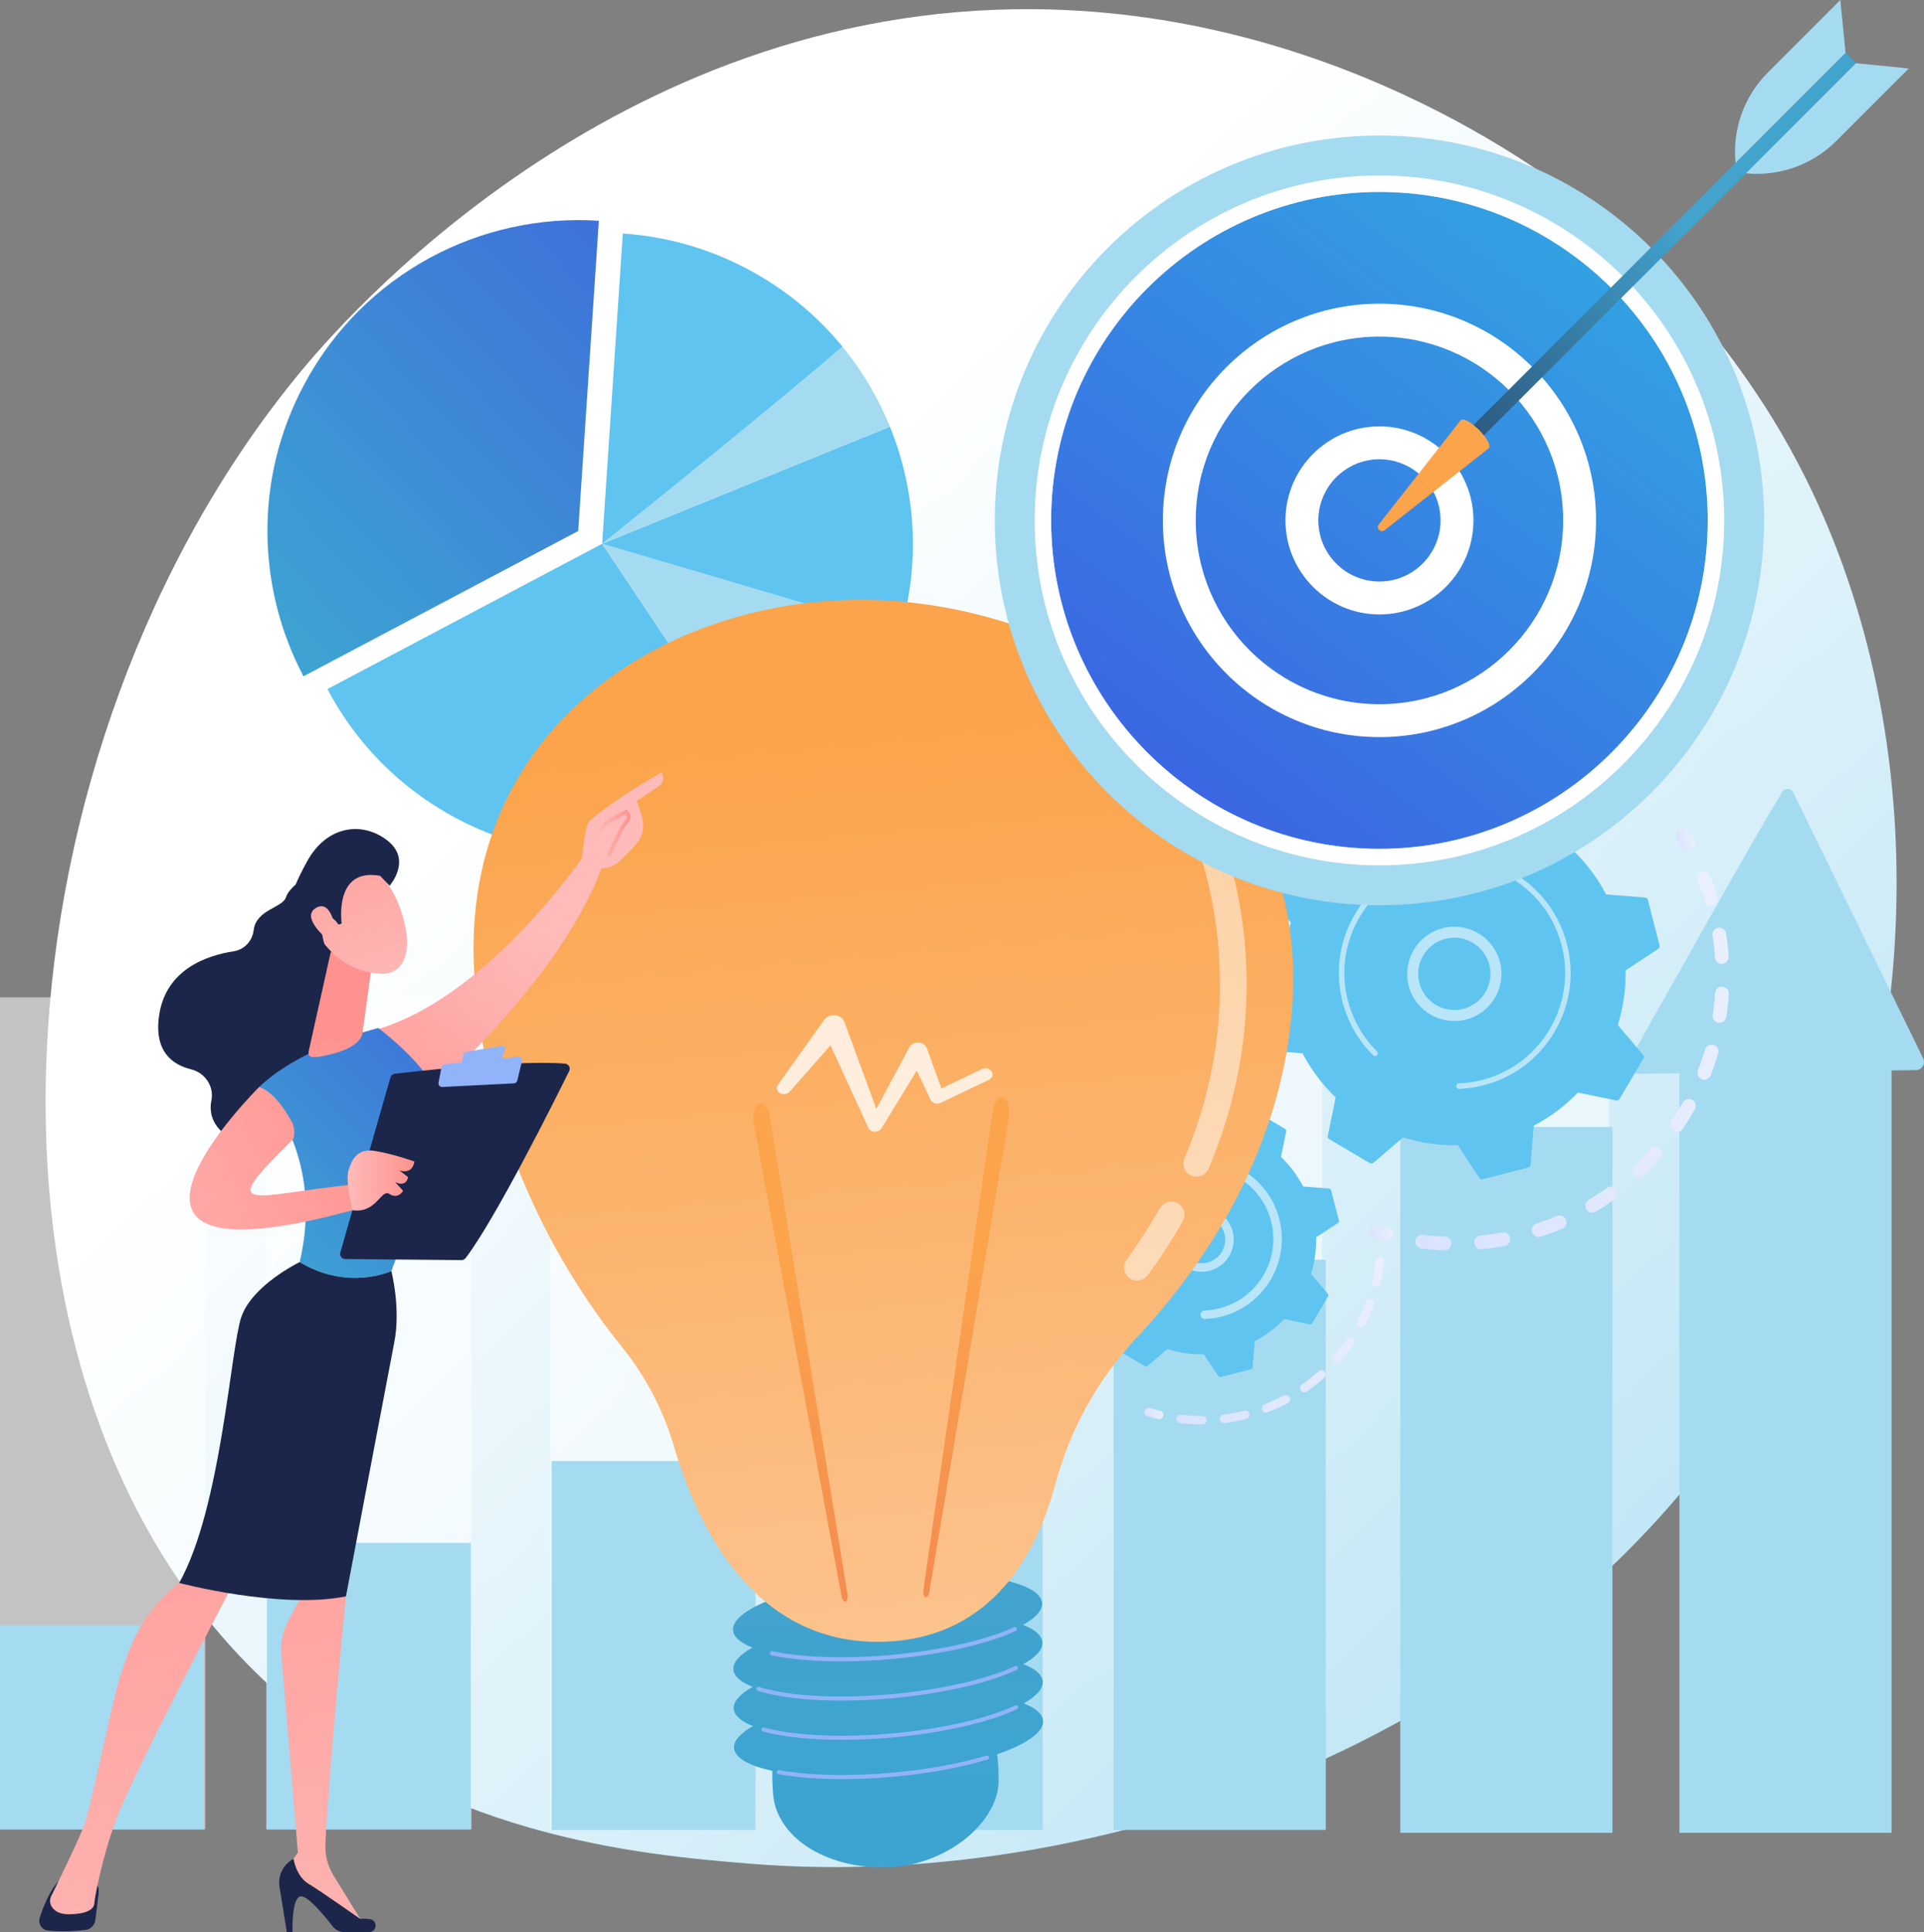 <?xml version="1.0" encoding="UTF-8"?> <svg xmlns="http://www.w3.org/2000/svg" width="493" height="495" viewBox="0 0 493 495" fill="none"><rect x="0" y="0" width="493" height="495" fill="#808080" stroke="none"/><g clip-path="url(#clip0_15_1666)"><path d="M466.095 325.081C418.046 437.424 291.216 485.678 191.842 477.45C164.709 475.204 110.116 470.685 67.489 430.36C-14.373 352.921 -1.766 191.052 76.599 95.754C86.69 83.482 156.544 1.257 265.397 2.357C345.095 3.163 401.033 48.197 407.835 53.806C416.427 60.894 435.38 77.736 452.459 104.456C492.592 167.236 496.119 254.877 466.093 325.081H466.095Z" fill="url(#paint0_linear_15_1666)"></path><g opacity="0.53"><path d="M52.589 255.505H0V468.677H52.589V255.505Z" fill="white"></path></g><g opacity="0.53"><path d="M120.816 255.505H68.228V468.677H120.816V255.505Z" fill="white"></path></g><g opacity="0.53"><path d="M193.57 255.505H140.981V468.677H193.57V255.505Z" fill="white"></path></g><g opacity="0.53"><path d="M266.154 255.505H213.565V468.677H266.154V255.505Z" fill="white"></path></g><g opacity="0.53"><path d="M338.74 255.505H286.151V468.677H338.74V255.505Z" fill="white"></path></g><g opacity="0.53"><path d="M412.274 255.505H359.685V468.677H412.274V255.505Z" fill="white"></path></g><g opacity="0.53"><path d="M484.579 255.505H431.99V468.677H484.579V255.505Z" fill="white"></path></g><path d="M52.266 416.394H0V468.677H52.266V416.394Z" fill="#A4DBF1"></path><path d="M120.656 395.279H68.39V468.677H120.656V395.279Z" fill="#A4DBF1"></path><path d="M193.593 374.303H141.328V468.827H193.593V374.303Z" fill="#A4DBF1"></path><path d="M267.181 353.642H212.821V468.827H267.181V353.642Z" fill="#A4DBF1"></path><path d="M339.71 322.751H285.35V468.827H339.71V322.751Z" fill="#A4DBF1"></path><path d="M413.16 288.732H358.8V469.561H413.16V288.732Z" fill="#A4DBF1"></path><path d="M484.69 269.015H430.331V469.561H484.69V269.015Z" fill="#A4DBF1"></path><path d="M456.705 202.847C450.17 213.439 425.455 257.511 417.827 271.143C416.823 272.938 418.14 275.144 420.197 275.116L490.943 274.159C492.472 274.138 493.459 272.533 492.788 271.159L459.48 202.989C458.932 201.866 457.363 201.785 456.707 202.847H456.705Z" fill="#A4DBF1"></path><path d="M311.879 281.991C311.043 282.299 310.094 281.931 309.693 281.114C308.816 279.329 308.003 277.478 307.278 275.614C306.925 274.707 307.374 273.687 308.281 273.334C308.291 273.33 308.302 273.327 308.312 273.321C309.21 272.991 310.21 273.44 310.56 274.336C311.25 276.107 312.02 277.865 312.854 279.562C313.284 280.435 312.923 281.491 312.05 281.92C311.994 281.948 311.937 281.971 311.879 281.993V281.991ZM306.695 267.549C306.63 267.572 306.565 267.593 306.496 267.609C305.55 267.836 304.599 267.252 304.373 266.305C303.91 264.362 303.525 262.378 303.228 260.412C303.083 259.451 303.742 258.556 304.707 258.408C305.669 258.263 306.566 258.926 306.709 259.887C306.99 261.756 307.356 263.641 307.798 265.486C308.007 266.363 307.521 267.243 306.694 267.548L306.695 267.549ZM304.82 252.324C304.636 252.392 304.438 252.431 304.23 252.432C303.258 252.441 302.461 251.662 302.452 250.687C302.433 248.693 302.498 246.674 302.65 244.684C302.724 243.713 303.571 242.988 304.539 243.061C305.509 243.135 306.236 243.982 306.162 244.951C306.018 246.841 305.955 248.757 305.972 250.65C305.98 251.416 305.499 252.072 304.82 252.321V252.324ZM306.395 237.059C306.091 237.17 305.752 237.2 305.412 237.126C304.463 236.918 303.861 235.979 304.069 235.03C304.497 233.08 305.013 231.126 305.603 229.222C305.893 228.294 306.877 227.774 307.807 228.062C308.735 228.351 309.254 229.339 308.966 230.267C308.404 232.075 307.915 233.932 307.508 235.784C307.374 236.394 306.939 236.861 306.393 237.061L306.395 237.059ZM311.333 222.529C310.907 222.686 310.419 222.678 309.977 222.469C309.097 222.055 308.719 221.005 309.132 220.127C309.979 218.325 310.914 216.534 311.914 214.805C312.4 213.962 313.476 213.674 314.319 214.16C315.161 214.646 315.449 215.725 314.963 216.566C314.014 218.21 313.123 219.911 312.319 221.624C312.114 222.061 311.751 222.373 311.333 222.527V222.529ZM319.36 209.454C318.806 209.657 318.167 209.579 317.668 209.191C316.901 208.591 316.765 207.486 317.363 206.719C318.589 205.147 319.897 203.608 321.252 202.146C321.913 201.431 323.027 201.389 323.741 202.052C324.453 202.713 324.495 203.827 323.836 204.541C322.548 205.931 321.305 207.393 320.141 208.886C319.93 209.155 319.658 209.346 319.361 209.456L319.36 209.454ZM378.477 183.258C378.247 183.343 377.998 183.38 377.74 183.36C375.854 183.219 373.935 183.159 372.039 183.182C371.067 183.192 370.27 182.415 370.257 181.442C370.245 180.47 371.024 179.671 371.996 179.66C373.993 179.637 376.013 179.699 378 179.848C378.97 179.92 379.696 180.765 379.624 181.736C379.571 182.446 379.102 183.028 378.475 183.26L378.477 183.258ZM330.078 198.491C329.392 198.744 328.594 198.548 328.106 197.951C327.491 197.196 327.604 196.087 328.357 195.472C329.901 194.211 331.52 193.004 333.166 191.88C333.971 191.335 335.065 191.538 335.613 192.343C336.161 193.147 335.953 194.242 335.15 194.791C333.586 195.857 332.05 197.005 330.584 198.202C330.428 198.329 330.257 198.424 330.078 198.491ZM363.151 183.85C363.041 183.891 362.927 183.921 362.808 183.938C360.937 184.223 359.053 184.594 357.209 185.038C356.264 185.266 355.313 184.683 355.085 183.737C354.857 182.791 355.437 181.836 356.386 181.612C358.326 181.145 360.309 180.755 362.278 180.454C363.239 180.307 364.137 180.968 364.284 181.93C364.413 182.772 363.922 183.565 363.153 183.848L363.151 183.85ZM342.976 190.198C342.142 190.504 341.193 190.138 340.791 189.323C340.36 188.45 340.719 187.395 341.59 186.963C343.375 186.081 345.224 185.266 347.081 184.54C347.092 184.534 347.104 184.531 347.116 184.525C348.013 184.197 349.013 184.642 349.363 185.537C349.718 186.444 349.271 187.465 348.364 187.819C346.599 188.51 344.844 189.286 343.147 190.122C343.091 190.151 343.032 190.175 342.974 190.197L342.976 190.198Z" fill="url(#paint1_linear_15_1666)"></path><path d="M390.673 185.289C390.348 185.409 389.984 185.434 389.623 185.34C388.745 185.111 387.847 184.897 386.955 184.7C386.005 184.494 385.403 183.555 385.61 182.604C385.816 181.653 386.755 181.05 387.706 181.258C388.644 181.463 389.588 181.69 390.512 181.93C391.452 182.176 392.016 183.139 391.77 184.08C391.618 184.66 391.196 185.096 390.673 185.289Z" fill="url(#paint2_linear_15_1666)"></path><path d="M433.19 218.074C432.393 218.367 431.478 218.046 431.048 217.282C430.605 216.49 430.136 215.694 429.657 214.917C429.147 214.087 429.405 213.004 430.233 212.493C431.064 211.98 432.146 212.24 432.656 213.069C433.16 213.888 433.653 214.726 434.121 215.56C434.597 216.409 434.295 217.482 433.446 217.957C433.363 218.003 433.277 218.042 433.19 218.074Z" fill="url(#paint3_linear_15_1666)"></path><path d="M397.115 316.035C396.355 316.314 395.586 316.581 394.81 316.837C393.886 317.141 392.891 316.639 392.587 315.716C392.283 314.792 392.788 313.791 393.707 313.492C395.498 312.902 397.26 312.241 398.963 311.518C399.859 311.139 400.891 311.557 401.271 312.451C401.651 313.347 401.232 314.382 400.338 314.762C399.283 315.209 398.2 315.639 397.115 316.036V316.035ZM385.804 319.139C385.712 319.172 385.615 319.199 385.514 319.218C383.583 319.576 381.614 319.855 379.665 320.049C378.698 320.145 377.835 319.438 377.738 318.471C377.643 317.502 378.35 316.637 379.316 316.544C381.168 316.36 383.038 316.095 384.874 315.755C385.831 315.578 386.75 316.21 386.926 317.166C387.085 318.023 386.594 318.849 385.804 319.139ZM408.598 310.558C407.819 310.844 406.923 310.545 406.481 309.806C405.983 308.97 406.255 307.89 407.091 307.391C408.689 306.439 410.267 305.403 411.781 304.314C412.571 303.748 413.672 303.926 414.238 304.717C414.805 305.507 414.625 306.608 413.835 307.176C412.239 308.323 410.576 309.412 408.895 310.418C408.8 310.475 408.699 310.522 408.598 310.559V310.558ZM370.745 320.233C370.535 320.311 370.307 320.348 370.07 320.339C368.108 320.263 366.127 320.102 364.18 319.862C363.215 319.742 362.529 318.863 362.649 317.898C362.769 316.933 363.648 316.247 364.613 316.367C366.461 316.595 368.343 316.749 370.206 316.819C371.178 316.857 371.934 317.675 371.897 318.647C371.869 319.383 371.395 319.995 370.745 320.233ZM420.616 301.436C419.976 301.671 419.23 301.52 418.732 300.995C418.062 300.29 418.09 299.174 418.796 298.504C420.144 297.223 421.455 295.867 422.694 294.47C423.341 293.744 424.453 293.676 425.181 294.323C425.907 294.971 425.973 296.082 425.327 296.809C424.023 298.278 422.641 299.707 421.222 301.057C421.042 301.229 420.837 301.354 420.618 301.434L420.616 301.436ZM430.341 289.895C429.83 290.082 429.24 290.031 428.752 289.706C427.945 289.165 427.729 288.071 428.27 287.263C429.307 285.712 430.293 284.102 431.197 282.472C431.668 281.621 432.739 281.314 433.591 281.788C434.441 282.26 434.747 283.333 434.275 284.183C433.323 285.896 432.287 287.593 431.195 289.223C430.979 289.545 430.677 289.771 430.341 289.895ZM437.32 276.509C436.931 276.652 436.491 276.659 436.076 276.496C435.169 276.145 434.721 275.123 435.074 274.216C435.751 272.476 436.362 270.689 436.889 268.902C437.165 267.97 438.144 267.436 439.077 267.712C440.01 267.988 440.542 268.967 440.266 269.901C439.711 271.78 439.068 273.661 438.356 275.492C438.165 275.982 437.78 276.339 437.322 276.507L437.32 276.509ZM441.214 261.919C440.945 262.018 440.648 262.051 440.344 262.005C439.383 261.86 438.722 260.962 438.867 260.001C439.146 258.155 439.351 256.277 439.473 254.419C439.536 253.449 440.376 252.713 441.346 252.777C442.316 252.841 443.052 253.68 442.988 254.651C442.859 256.608 442.643 258.586 442.35 260.529C442.249 261.187 441.799 261.705 441.215 261.919H441.214ZM441.811 246.825C441.659 246.879 441.498 246.915 441.328 246.927C440.358 246.998 439.515 246.266 439.446 245.297C439.312 243.441 439.098 241.565 438.808 239.721C438.656 238.76 439.317 237.858 440.273 237.708C441.235 237.556 442.136 238.213 442.286 239.173C442.592 241.113 442.818 243.087 442.958 245.043C443.016 245.844 442.528 246.56 441.809 246.823L441.811 246.825ZM439.08 231.978C439.047 231.991 439.011 232.001 438.976 232.012C438.045 232.291 437.064 231.763 436.785 230.831C436.391 229.516 435.951 228.197 435.479 226.91C435.307 226.445 435.131 225.982 434.952 225.522C434.597 224.617 435.042 223.593 435.949 223.24C436.859 222.861 437.875 223.33 438.23 224.235C438.419 224.719 438.605 225.206 438.785 225.695C439.282 227.048 439.745 228.435 440.158 229.82C440.427 230.716 439.948 231.66 439.08 231.978Z" fill="url(#paint4_linear_15_1666)"></path><path d="M355.773 317.97C355.444 318.091 355.076 318.115 354.714 318.018C353.793 317.772 352.86 317.502 351.939 317.215C351.012 316.926 350.492 315.939 350.782 315.011C351.072 314.083 352.058 313.563 352.986 313.853C353.859 314.125 354.746 314.382 355.621 314.615C356.559 314.864 357.119 315.829 356.868 316.77C356.715 317.346 356.292 317.779 355.773 317.97Z" fill="url(#paint5_linear_15_1666)"></path><path d="M350.96 297.974C351.263 298.153 351.644 298.121 351.913 297.893L359.544 291.403C364.006 292.805 368.725 293.503 373.537 293.402L379.049 301.761C379.242 302.054 379.601 302.192 379.94 302.106L391.578 299.12C391.917 299.033 392.164 298.738 392.193 298.39L393.002 288.41C397.268 286.181 401.068 283.296 404.306 279.917L414.118 281.929C414.462 282 414.812 281.844 414.991 281.542L421.109 271.198C421.287 270.896 421.256 270.514 421.028 270.245L414.54 262.612C415.941 258.148 416.639 253.428 416.539 248.614L424.894 243.1C425.188 242.907 425.326 242.548 425.239 242.209L422.252 230.567C422.166 230.228 421.872 229.981 421.522 229.952L411.546 229.143C409.318 224.875 406.433 221.074 403.056 217.835L405.067 208.02C405.138 207.677 404.983 207.325 404.68 207.147L394.34 201.028C394.038 200.85 393.656 200.882 393.387 201.11L385.756 207.599C381.294 206.198 376.575 205.499 371.763 205.6L366.251 197.242C366.058 196.948 365.699 196.81 365.36 196.897L353.723 199.885C353.383 199.971 353.136 200.265 353.108 200.615L352.298 210.594C348.032 212.823 344.232 215.709 340.995 219.087L331.183 217.075C330.838 217.004 330.488 217.16 330.31 217.462L324.193 227.806C324.015 228.108 324.046 228.49 324.274 228.759L330.762 236.393C329.361 240.856 328.663 245.577 328.763 250.39L320.408 255.904C320.114 256.097 319.976 256.456 320.065 256.795L323.051 268.437C323.138 268.776 323.431 269.024 323.781 269.052L333.758 269.862C335.986 274.129 338.87 277.93 342.248 281.169L340.236 290.984C340.166 291.329 340.321 291.679 340.624 291.857L350.964 297.978L350.96 297.974Z" fill="#60C4F0"></path><path opacity="0.56" d="M376.809 260.842C371.282 262.873 364.94 260.598 362.043 255.275C358.86 249.423 361.029 242.074 366.876 238.889C369.709 237.345 372.974 236.999 376.068 237.913C379.163 238.825 381.715 240.89 383.257 243.724C386.44 249.575 384.272 256.924 378.424 260.11C377.897 260.397 377.356 260.64 376.809 260.842ZM369.474 240.796C369.048 240.954 368.63 241.141 368.223 241.364C363.74 243.805 362.077 249.441 364.517 253.926C366.958 258.413 372.592 260.078 377.077 257.633C381.561 255.192 383.224 249.556 380.783 245.071C379.601 242.898 377.643 241.316 375.271 240.614C373.343 240.045 371.328 240.114 369.474 240.796Z" fill="white"></path><path opacity="0.56" d="M383.056 277.135C382.107 277.483 381.135 277.787 380.142 278.042C379.829 278.121 379.516 278.197 379.2 278.268C377.646 278.614 376.068 278.835 374.49 278.929C374.469 278.929 374.447 278.931 374.426 278.933C374.364 278.936 374.304 278.94 374.243 278.941C374.124 278.948 374.004 278.952 373.886 278.957C373.573 278.97 373.301 278.775 373.196 278.498C373.172 278.43 373.157 278.356 373.154 278.28C373.138 277.891 373.442 277.564 373.831 277.55C375.831 277.472 377.835 277.179 379.79 276.677C389.499 274.186 396.742 266.916 399.649 258.028C401.268 253.085 401.543 247.64 400.158 242.237C399.916 241.29 399.626 240.361 399.294 239.456C397.055 233.362 392.824 228.267 387.163 224.917C380.661 221.069 373.048 219.983 365.731 221.863C350.618 225.743 341.486 241.191 345.363 256.302C345.602 257.234 345.888 258.15 346.217 259.048C347.645 262.935 349.909 266.466 352.855 269.379C352.931 269.455 352.986 269.542 353.021 269.637C353.113 269.885 353.06 270.175 352.86 270.376C352.586 270.652 352.141 270.657 351.863 270.381C348.769 267.323 346.394 263.616 344.893 259.534C344.547 258.592 344.248 257.632 343.997 256.652C339.927 240.786 349.525 224.567 365.38 220.498C373.062 218.525 381.054 219.665 387.879 223.705C393.822 227.221 398.263 232.57 400.614 238.968C400.964 239.919 401.266 240.894 401.522 241.887C403.493 249.574 402.355 257.566 398.316 264.395C394.8 270.342 389.45 274.785 383.054 277.136L383.056 277.135Z" fill="white"></path><path d="M271.482 346.29C271.04 346.452 270.528 346.313 270.235 345.915C269.685 345.172 269.149 344.403 268.646 343.629C268.317 343.125 268.46 342.452 268.962 342.123C269.464 341.792 270.139 341.937 270.468 342.439C270.948 343.176 271.457 343.91 271.982 344.619C272.339 345.102 272.239 345.782 271.756 346.141C271.67 346.205 271.578 346.253 271.482 346.288V346.29Z" fill="url(#paint6_linear_15_1666)"></path><path d="M267.14 339.137C266.622 339.328 266.035 339.098 265.788 338.592C265.092 337.164 264.459 335.682 263.911 334.19C263.796 333.876 263.683 333.559 263.574 333.241C263.379 332.672 263.719 332.064 264.249 331.859C264.816 331.664 265.435 331.966 265.631 332.534C265.735 332.838 265.843 333.14 265.952 333.441C266.476 334.864 267.076 336.276 267.741 337.639C268.004 338.18 267.78 338.831 267.241 339.094C267.207 339.11 267.172 339.124 267.138 339.139L267.14 339.137ZM263.471 328.454C263.423 328.471 263.372 328.487 263.321 328.498C262.732 328.622 262.156 328.247 262.031 327.66C261.63 325.774 261.343 323.847 261.177 321.932C261.126 321.333 261.571 320.808 262.167 320.755C262.766 320.703 263.293 321.145 263.344 321.745C263.501 323.571 263.775 325.409 264.157 327.207C264.27 327.743 263.97 328.27 263.469 328.454H263.471ZM262.501 317.2C262.372 317.247 262.231 317.27 262.084 317.265C261.483 317.242 261.016 316.736 261.039 316.135C261.114 314.212 261.308 312.273 261.621 310.37C261.718 309.776 262.275 309.375 262.87 309.472C263.462 309.569 263.865 310.128 263.768 310.722C263.471 312.536 263.284 314.385 263.215 316.218C263.197 316.673 262.904 317.051 262.503 317.198L262.501 317.2ZM264.327 306.051C264.114 306.129 263.878 306.142 263.646 306.074C263.07 305.905 262.74 305.3 262.909 304.724C263.454 302.873 264.116 301.041 264.881 299.277C265.122 298.725 265.762 298.474 266.311 298.713C266.863 298.952 267.115 299.592 266.877 300.145C266.147 301.826 265.514 303.575 264.995 305.337C264.894 305.682 264.638 305.937 264.325 306.051H264.327ZM268.819 295.688C268.524 295.796 268.184 295.777 267.891 295.605C267.373 295.301 267.202 294.635 267.506 294.117C268.483 292.457 269.57 290.843 270.74 289.317C271.106 288.838 271.788 288.749 272.265 289.115C272.742 289.481 272.832 290.164 272.467 290.641C271.351 292.098 270.312 293.638 269.381 295.222C269.248 295.446 269.047 295.607 268.819 295.69V295.688ZM275.688 286.731C275.307 286.87 274.86 286.789 274.55 286.485C274.123 286.064 274.117 285.375 274.538 284.947C275.888 283.575 277.337 282.274 278.845 281.08C279.318 280.707 280.001 280.789 280.373 281.259C280.746 281.729 280.667 282.415 280.195 282.786C278.758 283.923 277.376 285.164 276.09 286.472C275.973 286.591 275.835 286.677 275.69 286.731H275.688ZM284.537 279.726C284.058 279.901 283.507 279.721 283.233 279.27C282.922 278.756 283.084 278.087 283.599 277.775C285.239 276.779 286.964 275.874 288.724 275.082C289.277 274.845 289.917 275.082 290.162 275.63C290.408 276.178 290.162 276.822 289.616 277.067C287.936 277.821 286.292 278.685 284.728 279.634C284.666 279.671 284.603 279.702 284.537 279.726ZM300.338 273.772C300.28 273.793 300.218 273.811 300.153 273.822C298.592 274.099 297.019 274.469 295.477 274.918C295.243 274.985 295.014 275.052 294.786 275.125C294.211 275.301 293.603 274.981 293.425 274.407C293.246 273.832 293.566 273.205 294.142 273.046C294.386 272.971 294.628 272.897 294.874 272.828C296.486 272.36 298.135 271.972 299.771 271.681C300.363 271.575 300.927 271.969 301.033 272.561C301.127 273.088 300.824 273.594 300.338 273.772Z" fill="url(#paint7_linear_15_1666)"></path><path d="M324.785 361.822C324.228 362.027 323.608 361.746 323.394 361.189C323.18 360.629 323.461 359.999 324.022 359.785C325.711 359.14 327.374 358.385 328.967 357.544C329.497 357.27 330.156 357.466 330.437 357.996C330.718 358.528 330.515 359.186 329.984 359.467C328.314 360.349 326.57 361.141 324.799 361.818C324.794 361.818 324.79 361.822 324.785 361.824V361.822ZM319.478 363.493C319.441 363.507 319.404 363.517 319.365 363.528C317.529 363.988 315.645 364.341 313.768 364.576C313.172 364.651 312.628 364.23 312.554 363.632C312.478 363.035 312.904 362.492 313.496 362.416C315.288 362.191 317.085 361.854 318.836 361.415C319.418 361.269 320.01 361.624 320.155 362.206C320.291 362.75 319.991 363.302 319.476 363.491L319.478 363.493ZM334.601 356.63C334.148 356.796 333.623 356.646 333.333 356.23C332.991 355.739 333.111 355.06 333.604 354.717C335.087 353.681 336.52 352.546 337.863 351.344C338.314 350.944 338.998 350.982 339.399 351.429C339.8 351.876 339.761 352.564 339.314 352.965C337.907 354.226 336.405 355.415 334.85 356.501C334.77 356.556 334.687 356.598 334.602 356.63H334.601ZM308.452 364.872C308.335 364.914 308.21 364.937 308.079 364.939C306.185 364.944 304.271 364.831 302.39 364.605C301.793 364.532 301.369 363.991 301.441 363.394C301.514 362.8 302.056 362.374 302.652 362.444C304.444 362.66 306.268 362.768 308.076 362.763C308.676 362.763 309.164 363.247 309.166 363.848C309.166 364.318 308.871 364.718 308.454 364.872H308.452ZM342.87 349.217C342.509 349.35 342.087 349.286 341.778 349.016C341.325 348.62 341.279 347.932 341.675 347.479C342.864 346.122 343.981 344.676 344.998 343.182C345.335 342.683 346.012 342.556 346.509 342.895C347.005 343.233 347.134 343.91 346.797 344.407C345.731 345.971 344.559 347.488 343.313 348.913C343.19 349.055 343.036 349.157 342.871 349.217H342.87ZM349.121 340.037C348.843 340.139 348.529 340.129 348.246 339.982C347.712 339.706 347.504 339.05 347.779 338.516C348.61 336.908 349.35 335.237 349.979 333.547C350.19 332.983 350.817 332.697 351.379 332.907C351.943 333.117 352.227 333.743 352.019 334.305C351.36 336.077 350.584 337.83 349.714 339.515C349.585 339.766 349.37 339.947 349.124 340.037H349.121ZM352.993 329.622C352.798 329.693 352.583 329.711 352.365 329.658C351.78 329.518 351.422 328.931 351.561 328.346C351.984 326.587 352.302 324.785 352.505 322.995C352.574 322.399 353.113 321.969 353.708 322.036C354.306 322.104 354.733 322.643 354.666 323.24C354.452 325.12 354.12 327.008 353.678 328.853C353.59 329.221 353.325 329.5 352.994 329.62L352.993 329.622Z" fill="url(#paint8_linear_15_1666)"></path><path d="M297.373 363.533C297.177 363.606 296.956 363.622 296.737 363.567C295.834 363.344 294.932 363.091 294.059 362.819C293.487 362.641 293.165 362.031 293.343 361.456C293.524 360.883 294.132 360.563 294.706 360.74C295.538 361 296.399 361.24 297.262 361.454C297.845 361.599 298.2 362.19 298.055 362.771C297.965 363.136 297.702 363.411 297.373 363.532V363.533Z" fill="url(#paint9_linear_15_1666)"></path><path d="M293.377 350.03C293.579 350.151 293.835 350.128 294.013 349.976L299.121 345.634C302.107 346.571 305.264 347.039 308.486 346.972L312.174 352.564C312.303 352.76 312.543 352.852 312.769 352.794L320.556 350.794C320.784 350.736 320.948 350.54 320.968 350.304L321.509 343.625C324.365 342.133 326.906 340.203 329.073 337.944L335.638 339.291C335.868 339.338 336.103 339.234 336.223 339.031L340.316 332.11C340.436 331.908 340.413 331.652 340.261 331.473L335.921 326.364C336.857 323.376 337.326 320.219 337.259 316.996L342.85 313.307C343.046 313.178 343.138 312.937 343.08 312.711L341.081 304.922C341.023 304.694 340.827 304.529 340.592 304.51L333.915 303.969C332.423 301.112 330.493 298.57 328.235 296.402L329.582 289.835C329.629 289.605 329.525 289.37 329.322 289.25L322.403 285.155C322.201 285.035 321.945 285.058 321.767 285.21L316.659 289.552C313.673 288.613 310.516 288.147 307.294 288.214L303.606 282.62C303.477 282.424 303.237 282.332 303.011 282.39L295.224 284.39C294.996 284.448 294.832 284.644 294.812 284.88L294.271 291.559C291.415 293.051 288.874 294.981 286.707 297.24L280.142 295.893C279.912 295.846 279.677 295.95 279.557 296.153L275.464 303.074C275.344 303.276 275.367 303.532 275.519 303.711L279.859 308.82C278.923 311.808 278.454 314.965 278.521 318.188L272.93 321.877C272.734 322.006 272.642 322.247 272.7 322.475L274.697 330.264C274.755 330.492 274.951 330.656 275.187 330.676L281.863 331.217C283.355 334.074 285.285 336.616 287.543 338.783L286.198 345.351C286.151 345.581 286.255 345.816 286.458 345.936L293.377 350.03Z" fill="#60C4F0"></path><path opacity="0.56" d="M310.712 325.323C309.065 325.927 307.275 325.989 305.562 325.484C303.456 324.861 301.717 323.456 300.665 321.525C298.497 317.541 299.974 312.534 303.958 310.365C307.952 308.199 312.948 309.674 315.116 313.659C316.168 315.589 316.403 317.813 315.781 319.92C315.159 322.029 313.754 323.769 311.822 324.819C311.462 325.015 311.091 325.183 310.712 325.323ZM305.806 311.908C305.532 312.009 305.262 312.131 304.997 312.274C302.067 313.871 300.98 317.553 302.576 320.484C303.348 321.904 304.628 322.94 306.177 323.396C307.727 323.854 309.362 323.679 310.783 322.908C312.202 322.135 313.236 320.855 313.694 319.305C314.151 317.755 313.978 316.118 313.204 314.698C311.753 312.032 308.574 310.892 305.806 311.908Z" fill="white"></path><path opacity="0.56" d="M315.046 336.669C314.399 336.906 313.736 337.113 313.056 337.288C311.706 337.634 310.318 337.845 308.929 337.912C308.867 337.914 308.804 337.917 308.742 337.919C308.259 337.938 307.837 337.639 307.678 337.208C307.639 337.104 307.616 336.991 307.613 336.874C307.59 336.273 308.058 335.771 308.657 335.746C309.954 335.697 311.253 335.506 312.515 335.18C312.584 335.163 312.655 335.143 312.722 335.126C315.701 334.33 318.372 332.822 320.553 330.752C321.737 329.629 322.776 328.339 323.64 326.907C323.647 326.894 323.654 326.884 323.661 326.871C323.682 326.836 323.704 326.801 323.725 326.764C326.215 322.553 326.918 317.624 325.702 312.884C325.545 312.271 325.358 311.67 325.144 311.085C323.695 307.14 320.956 303.842 317.29 301.672C313.081 299.182 308.153 298.48 303.415 299.696C298.681 300.912 294.697 303.902 292.205 308.111C289.715 312.322 289.012 317.251 290.228 321.99C290.382 322.593 290.567 323.187 290.781 323.767C291.705 326.285 293.17 328.569 295.079 330.455C295.196 330.572 295.282 330.708 295.335 330.853C295.477 331.236 295.394 331.684 295.088 331.993C294.664 332.419 293.978 332.424 293.549 332.002C291.414 329.891 289.775 327.333 288.74 324.518C288.501 323.868 288.294 323.205 288.121 322.531C286.76 317.228 287.547 311.714 290.334 307.003C293.121 302.291 297.569 298.945 302.875 297.587C308.175 296.226 313.687 297.012 318.397 299.8C322.497 302.226 325.561 305.917 327.183 310.331C327.424 310.987 327.634 311.659 327.809 312.345C330.442 322.611 324.783 333.091 315.046 336.671V336.669Z" fill="white"></path><path d="M83.894 176.538C91.07 190.145 102.251 201.822 116.845 209.602C143.644 223.889 174.931 221.295 198.538 205.54L154.289 139.314L83.894 176.538Z" fill="#60C4F0"></path><path d="M198.538 205.54C209.117 198.481 218.153 188.782 224.552 176.77C227.139 171.913 229.172 166.91 230.674 161.831L154.287 139.314L198.536 205.54H198.538Z" fill="#A4DBF1"></path><path d="M230.676 161.831C235.886 144.215 234.696 125.698 228.034 109.298L154.289 139.314L230.676 161.831Z" fill="#60C4F0"></path><path d="M148.156 136.045L153.448 56.559C123.167 54.56 93.091 70.06 77.893 98.59C64.99 122.809 65.859 150.696 77.762 173.269L148.156 136.045Z" fill="url(#paint10_linear_15_1666)"></path><path d="M228.034 109.298C225.051 101.954 220.972 95.037 215.877 88.814C192.881 108.506 154.289 139.314 154.289 139.314L228.034 109.298Z" fill="#A4DBF1"></path><path d="M215.877 88.814C209.407 80.913 201.305 74.13 191.732 69.028C181.446 63.546 170.5 60.549 159.58 59.828L154.289 139.314C154.289 139.314 192.881 108.506 215.877 88.814Z" fill="#60C4F0"></path><path d="M267.094 420.686C266.939 418.952 265.155 417.465 262.144 416.288C265.389 414.462 267.175 412.519 267.007 410.629C266.497 404.914 248.361 401.862 226.498 403.816C204.637 405.769 187.326 411.987 187.837 417.702C187.991 419.436 189.776 420.923 192.787 422.101C189.542 423.927 187.756 425.87 187.924 427.76C188.077 429.494 189.862 430.979 192.874 432.158C189.629 433.984 187.842 435.927 188.01 437.817C188.164 439.551 189.949 441.038 192.96 442.215C189.716 444.042 187.929 445.984 188.097 447.874C188.323 450.402 192.001 452.407 197.919 453.691C197.859 455.561 197.919 457.61 198.123 459.869C199.07 470.402 210.994 478.564 226.669 478.428C242.345 478.292 255.815 466.907 255.879 456.332C255.895 453.74 255.764 451.459 255.513 449.435C262.992 446.865 267.534 443.766 267.269 440.799C267.114 439.065 265.33 437.578 262.319 436.401C265.564 434.575 267.35 432.632 267.182 430.742C267.027 429.008 265.244 427.521 262.232 426.343C265.477 424.517 267.264 422.574 267.096 420.685L267.094 420.686Z" fill="url(#paint11_linear_15_1666)"></path><path d="M216.822 455.805C210.326 455.861 204.375 455.434 199.455 454.536C199.169 454.484 198.98 454.21 199.033 453.924C199.084 453.639 199.358 453.448 199.644 453.501C207.342 454.907 217.612 455.142 228.559 454.164C237.517 453.363 245.887 451.845 252.765 449.773C253.044 449.69 253.336 449.847 253.419 450.125C253.502 450.402 253.345 450.696 253.067 450.779C246.122 452.872 237.678 454.405 228.651 455.211C224.584 455.575 220.609 455.771 216.82 455.803L216.822 455.805Z" fill="#91B3FA"></path><path d="M216.845 445.737C208.403 445.809 200.853 445.081 195.518 443.61C195.238 443.532 195.074 443.244 195.15 442.963C195.228 442.684 195.516 442.519 195.797 442.595C203.398 444.69 215.613 445.254 228.474 444.105C241.195 442.968 253.044 440.281 260.17 436.919C260.433 436.795 260.746 436.908 260.87 437.17C260.994 437.433 260.88 437.746 260.619 437.87C253.385 441.284 241.403 444.006 228.567 445.154C224.561 445.511 220.615 445.703 216.845 445.737Z" fill="#91B3FA"></path><path d="M216.651 435.688C207.535 435.768 199.552 434.903 194.167 433.18C193.89 433.091 193.738 432.796 193.826 432.519C193.915 432.243 194.21 432.089 194.487 432.177C201.979 434.576 214.652 435.276 228.385 434.05C241.105 432.913 252.954 430.226 260.082 426.863C260.345 426.74 260.658 426.853 260.781 427.114C260.905 427.378 260.792 427.691 260.53 427.814C253.297 431.228 241.315 433.951 228.479 435.098C224.411 435.462 220.433 435.657 216.649 435.688H216.651Z" fill="#91B3FA"></path><path d="M216.633 425.628C209.403 425.689 202.822 425.163 197.7 424.07C197.416 424.01 197.235 423.731 197.295 423.446C197.356 423.161 197.637 422.981 197.919 423.041C205.621 424.683 216.695 425.03 228.301 423.994C240.907 422.868 252.696 420.209 259.836 416.884C260.099 416.76 260.412 416.875 260.534 417.138C260.656 417.402 260.543 417.715 260.28 417.837C253.035 421.211 241.115 423.904 228.394 425.041C224.375 425.399 220.415 425.594 216.635 425.628H216.633Z" fill="#91B3FA"></path><path d="M172.746 370.734C170.007 361.343 165.419 352.583 159.274 344.973C146.108 328.666 124.574 295.457 121.564 249.904C117.188 183.647 175.675 149.95 229.343 153.991C283.014 158.032 336.28 197.521 331.018 259.242C327.781 297.219 306.798 326.186 291.133 342.851C281.185 353.434 274.135 366.353 270.381 380.385C265.785 397.559 254.679 419.01 227.855 420.543C193.146 422.528 178.444 390.276 172.746 370.732V370.734Z" fill="url(#paint12_linear_15_1666)"></path><path d="M236.612 407.249L254.324 284.994C254.69 282.468 255.916 280.764 257.063 281.187C258.21 281.609 258.843 283.999 258.477 286.525C258.466 286.593 258.454 286.676 258.443 286.741L238.113 407.884C237.961 408.794 237.503 409.374 237.093 409.176C236.695 408.985 236.487 408.129 236.614 407.247L236.612 407.249Z" fill="url(#paint13_linear_15_1666)"></path><path d="M217.14 408.386L197.32 286.455C196.91 283.936 195.655 282.253 194.516 282.694C193.376 283.136 192.784 285.539 193.194 288.056C193.204 288.124 193.218 288.207 193.231 288.272L215.65 409.045C215.818 409.954 216.287 410.523 216.693 410.32C217.087 410.122 217.282 409.262 217.138 408.384L217.14 408.386Z" fill="url(#paint14_linear_15_1666)"></path><path opacity="0.78" d="M254.098 274.511C253.615 273.749 252.509 273.472 251.629 273.892L241.221 278.867L237.505 268.56C237.308 268.023 236.859 267.549 236.223 267.293C235.018 266.809 233.583 267.263 233.021 268.311L233.003 268.345L224.545 284.093L216.378 261.85L216.364 261.813C216.165 261.27 215.749 260.784 215.145 260.462C213.802 259.742 212.038 260.107 211.206 261.273L199.335 277.921C198.852 278.604 199.027 279.511 199.777 280.006C200.575 280.534 201.719 280.4 202.329 279.705L212.805 267.811L222.511 288.953L222.518 288.969C222.674 289.306 222.963 289.602 223.365 289.784C224.262 290.194 225.376 289.897 225.851 289.117L234.914 274.285L238.438 281.717L238.469 281.782C238.494 281.835 238.524 281.888 238.556 281.94C239.039 282.702 240.143 282.977 241.023 282.558L253.376 276.654C254.257 276.233 254.578 275.273 254.096 274.511H254.098Z" fill="white"></path><path opacity="0.49" d="M291.414 328.09C290.717 328.095 290.012 327.886 289.406 327.444C287.906 326.35 287.575 324.246 288.669 322.745C291.806 318.441 294.676 313.996 297.2 309.538C298.113 307.922 300.165 307.353 301.782 308.267C303.399 309.181 303.967 311.233 303.053 312.849C300.404 317.532 297.392 322.194 294.105 326.707C293.453 327.602 292.442 328.081 291.415 328.09H291.414Z" fill="white"></path><path opacity="0.49" d="M306.623 301.455C306.176 301.459 305.722 301.374 305.283 301.188C303.574 300.463 302.775 298.489 303.5 296.777C322.765 251.322 305.515 213.525 305.338 213.147C304.55 211.466 305.273 209.463 306.955 208.674C308.641 207.888 310.64 208.611 311.426 210.292C312.199 211.94 330.115 251.213 309.691 299.403C309.152 300.675 307.922 301.443 306.623 301.455Z" fill="white"></path><path d="M80.446 223.56C80.446 223.56 74.379 226.512 73.262 229.903C72.366 232.623 65.658 232.975 64.995 238.327C64.652 241.09 62.609 243.303 59.858 243.724C53.006 244.774 42.445 248.334 40.755 260.236C39.465 269.319 44.095 272.764 48.953 273.956C52.522 274.831 54.893 278.303 54.172 281.908C53.48 285.364 54.512 289.361 60.499 292.52C73.915 299.601 87.311 275.745 87.311 275.745L90.057 234.091L80.448 223.558L80.446 223.56Z" fill="#1C264A"></path><path d="M153.44 213.684C153.44 213.684 126.656 256.063 94.806 264.249C94.806 264.249 101.012 281.931 105.802 283.955C105.802 283.955 144.986 251.25 155.056 219.706L153.44 213.684Z" fill="url(#paint15_linear_15_1666)"></path><path d="M25.307 484.743L24.44 491.882C24.275 493.236 23.21 494.307 21.854 494.461C19.567 494.722 15.895 494.989 12.304 494.611C10.727 494.445 9.704 492.847 10.183 491.335C11.058 488.579 12.661 484.442 14.971 482.008H22.886C24.349 482.008 25.484 483.288 25.307 484.743Z" fill="#1C264A"></path><path d="M87.311 401.118L88.647 408.981C88.647 408.981 84.172 454.32 83.377 472.455C83.251 475.297 83.986 478.108 85.48 480.53L93.261 493.169L73.487 481.497L73.093 479.084L76.33 474.633L72.091 423.842C71.841 420.858 72.457 417.867 73.863 415.224L77.953 407.537L87.312 401.12L87.311 401.118Z" fill="url(#paint16_linear_15_1666)"></path><path d="M94.562 495H88.251C87.07 495 85.955 494.457 85.236 493.522C83.269 490.966 79.194 485.977 77.244 485.846C74.62 485.671 74.956 495 74.956 495H73.485L71.623 483.406C71.154 480.489 72.603 477.599 75.222 476.232C75.222 476.232 75.822 480.67 79.073 482.632C82.325 484.594 92.307 491.622 92.307 491.622C92.307 491.622 93.53 491.447 94.871 491.691C96.863 492.051 96.584 495 94.56 495H94.562Z" fill="#1C264A"></path><path d="M60.227 404.852C60.227 404.852 34.013 454.592 29.848 465.949C25.68 477.306 24.221 486.779 24.166 487.676C24.079 489.078 22.335 490.423 17.531 490.423C15.052 490.423 13.838 489.429 13.242 488.466C12.735 487.646 12.708 486.617 13.136 485.752C14.652 482.683 19.465 472.873 21.246 468.424C23.374 463.111 27.951 439.037 30.461 430.666C32.97 422.295 35.809 413.215 46.739 404.852C46.739 404.852 54.243 397.499 60.227 404.852Z" fill="url(#paint17_linear_15_1666)"></path><path d="M76.787 323.35C83.548 294.688 66.418 278.476 66.418 278.476C77.227 268.097 96.919 263.375 96.919 263.375C96.919 263.375 115.711 277.119 113.482 287.874C112.176 294.179 100.274 325.638 100.274 325.638C100.274 325.638 89.269 330.847 76.787 323.348V323.35Z" fill="url(#paint18_linear_15_1666)"></path><path d="M61.795 337.539C64.546 329.246 76.786 323.348 76.786 323.348C89.269 330.847 100.274 325.638 100.274 325.638C100.274 325.638 102.742 335.074 101.039 343.845C99.335 352.615 88.647 408.98 88.647 408.98C71.806 412.393 45.907 405.545 45.907 405.545C56.634 386.494 59.043 345.832 61.795 337.539Z" fill="#1C264A"></path><path d="M84.635 244.435L79.137 269.137C78.61 271.313 80.593 270.956 82.792 270.542C86.393 269.863 91.034 268.465 92.586 265.661C92.743 265.377 92.823 265.053 92.867 264.73L95.228 247.601C95.415 246.241 94.68 244.922 93.427 244.367L88.869 242.345C87.114 241.567 85.084 242.568 84.631 244.435H84.635Z" fill="url(#paint19_linear_15_1666)"></path><path d="M66.418 278.476C66.418 278.476 13.355 331.022 90.31 310.047C90.31 310.047 91.188 303.405 90.041 303.52C65.087 306.011 54.648 311.726 74.934 292.048C75.652 291.352 75.429 288.726 74.968 287.841C73.563 285.141 70.352 279.781 66.416 278.476H66.418Z" fill="url(#paint20_linear_15_1666)"></path><path d="M95.164 221.916C95.164 221.916 101.018 225.879 103.532 235.972C106.047 246.065 101.96 249.685 97.771 249.462C93.581 249.241 87.507 247.944 82.244 240.704C76.981 233.463 87.494 217.073 95.164 221.916Z" fill="url(#paint21_linear_15_1666)"></path><path d="M87.551 236.635C87.551 236.635 85.407 222.174 97.409 224.385L99.835 226.913C99.835 226.913 105.71 220.294 99.208 215.291C92.706 210.288 83.684 211.57 78.692 220.678C73.699 229.786 71.888 236.186 76.073 241.846C80.256 247.505 83.403 242.653 83.403 242.653C83.403 242.653 81.484 237.754 83.076 235.652C84.668 233.55 86.722 236.873 86.722 236.873L87.547 236.635H87.551Z" fill="#1C264A"></path><path d="M85.911 237.872C85.911 237.872 84.852 230.431 81.053 232.558C77.255 234.685 82.422 239.509 84.493 241.15L85.909 237.872H85.911Z" fill="url(#paint22_linear_15_1666)"></path><path d="M153.257 222.409C153.338 223.282 150.088 223.887 149.054 220.16C149.338 218.542 149.844 211.457 151.083 210.356C157.689 204.493 169.466 197.897 169.466 197.897C170.783 199.909 169.056 201.235 169.056 201.235L163.176 205.204C163.79 207.235 164.684 209.033 164.786 211.353C164.862 213.11 164.214 214.83 163.049 216.163C161.879 217.501 160.304 219.227 158.884 220.538C156.196 223.02 153.257 222.409 153.257 222.409Z" fill="url(#paint23_linear_15_1666)"></path><path d="M156.45 219.52L155.552 219.151C155.672 218.859 158.493 212.001 159.857 210.575C160.375 210.034 160.626 209.571 160.603 209.196C160.591 208.994 160.492 208.795 160.301 208.591L155.543 211.137L153.442 214.429L152.624 213.905L154.861 210.4L160.434 207.419L160.684 207.624C161.248 208.086 161.54 208.581 161.573 209.139C161.614 209.804 161.284 210.495 160.561 211.25C159.532 212.325 157.245 217.586 156.45 219.524V219.52Z" fill="url(#paint24_linear_15_1666)"></path><path d="M87.208 320.886L100.049 276.024C100.194 275.515 100.629 275.144 101.155 275.082C103.483 274.81 110.223 274.048 118.008 273.39C127.385 272.596 138.274 271.955 144.781 272.501C145.705 272.579 146.265 273.558 145.853 274.389C142.153 281.878 126.933 312.338 119.311 322.317C119.058 322.648 118.667 322.841 118.252 322.837L88.458 322.56C87.59 322.551 86.969 321.72 87.208 320.886Z" fill="#1C264A"></path><path d="M119.341 269.501L128.651 267.949C129.147 267.866 129.552 268.339 129.395 268.817L128.472 271.61C128.393 271.854 128.181 272.029 127.926 272.063L118.966 273.259C118.503 273.321 118.12 272.901 118.227 272.444L118.798 270.005C118.86 269.741 119.072 269.542 119.339 269.497L119.341 269.501Z" fill="#91B3FA"></path><path d="M112.369 277.386L113.136 273.388C113.214 272.987 113.544 272.685 113.949 272.644L132.754 270.735C133.387 270.671 133.894 271.251 133.746 271.87L132.549 276.85C132.454 277.248 132.108 277.536 131.698 277.557L113.321 278.482C112.724 278.512 112.256 277.973 112.369 277.386Z" fill="#91B3FA"></path><path d="M90.31 310.047C90.31 310.047 88.521 302.689 89.242 300.078C89.963 297.467 91.361 294.111 96.022 294.857C100.682 295.603 106.178 297.567 106.178 297.567C106.178 297.567 105.901 300.967 102.359 299.871L104.556 301.572C104.556 301.572 104.241 304.294 101.251 302.839L103.294 305.093C103.294 305.093 102.009 307.33 99.809 305.896C97.609 304.462 96.553 310.934 90.311 310.049L90.31 310.047Z" fill="url(#paint25_linear_15_1666)"></path><path d="M423.165 203.048C461.659 164.541 461.659 102.11 423.165 63.603C384.671 25.097 322.26 25.097 283.766 63.603C245.272 102.11 245.272 164.541 283.766 203.048C322.26 241.555 384.671 241.555 423.165 203.048Z" fill="#A4DBF1"></path><path d="M353.466 217.478C399.928 217.478 437.592 179.801 437.592 133.325C437.592 86.848 399.928 49.171 353.466 49.171C307.005 49.171 269.34 86.848 269.34 133.325C269.34 179.801 307.005 217.478 353.466 217.478Z" fill="url(#paint26_linear_15_1666)"></path><path d="M353.466 221.693C304.757 221.693 265.127 182.052 265.127 133.325C265.127 84.597 304.757 44.957 353.466 44.957C402.176 44.957 441.805 84.597 441.805 133.325C441.805 182.052 402.176 221.693 353.466 221.693ZM353.466 49.171C307.079 49.171 269.342 86.922 269.342 133.325C269.342 179.727 307.081 217.478 353.466 217.478C399.852 217.478 437.59 179.727 437.59 133.325C437.59 86.922 399.852 49.171 353.466 49.171Z" fill="white"></path><path d="M389.731 169.603C409.759 149.567 409.759 117.084 389.731 97.049C369.702 77.014 337.229 77.014 317.201 97.049C297.172 117.084 297.172 149.567 317.201 169.603C337.229 189.638 369.702 189.638 389.731 169.603Z" fill="url(#paint27_linear_15_1666)"></path><path d="M353.466 188.844C322.864 188.844 297.967 163.939 297.967 133.325C297.967 102.711 322.864 77.807 353.466 77.807C384.068 77.807 408.966 102.712 408.966 133.325C408.966 163.937 384.068 188.844 353.466 188.844ZM353.466 86.236C327.51 86.236 306.393 107.36 306.393 133.325C306.393 159.289 327.51 180.413 353.466 180.413C379.422 180.413 400.539 159.289 400.539 133.325C400.539 107.36 379.422 86.236 353.466 86.236Z" fill="white"></path><path d="M367.516 147.38C375.275 139.618 375.275 127.033 367.516 119.271C359.756 111.509 347.175 111.509 339.416 119.271C331.656 127.033 331.656 139.618 339.416 147.38C347.175 155.142 359.756 155.142 367.516 147.38Z" fill="url(#paint28_linear_15_1666)"></path><path d="M353.466 157.417C340.187 157.417 329.384 146.61 329.384 133.325C329.384 120.039 340.187 109.232 353.466 109.232C366.746 109.232 377.551 120.039 377.551 133.325C377.551 146.61 366.747 157.417 353.466 157.417ZM353.466 117.663C344.833 117.663 337.81 124.689 337.81 133.325C337.81 141.961 344.833 148.986 353.466 148.986C362.099 148.986 369.123 141.961 369.123 133.325C369.123 124.689 362.099 117.663 353.466 117.663Z" fill="white"></path><path d="M372.37 114.107L375.026 116.765L475.624 16.135L472.967 13.477L372.37 114.107Z" fill="url(#paint29_linear_15_1666)"></path><path d="M374.246 107.7C375.769 106.176 382.955 113.362 381.432 114.888L354.783 135.844C353.799 136.618 352.523 135.342 353.297 134.357L374.246 107.7Z" fill="#FBA44B"></path><path d="M475.56 16.195L489.094 17.541L470.515 36.126C464.428 42.215 455.931 45.252 447.365 44.4L475.56 16.195Z" fill="#A4DBF1"></path><path d="M472.904 13.538L471.559 0L452.98 18.585C446.894 24.674 443.857 33.174 444.709 41.743L472.904 13.538Z" fill="#A4DBF1"></path></g><defs><linearGradient id="paint0_linear_15_1666" x1="514.824" y1="540.232" x2="165.025" y2="162.796" gradientUnits="userSpaceOnUse"><stop stop-color="#A4DBF1"></stop><stop offset="1" stop-color="white"></stop></linearGradient><linearGradient id="paint1_linear_15_1666" x1="296.239" y1="245.473" x2="390.521" y2="210.833" gradientUnits="userSpaceOnUse"><stop stop-color="#DAE3FE"></stop><stop offset="1" stop-color="#E9EFFD"></stop></linearGradient><linearGradient id="paint2_linear_15_1666" x1="385.971" y1="184.291" x2="391.477" y2="182.268" gradientUnits="userSpaceOnUse"><stop stop-color="#DAE3FE"></stop><stop offset="1" stop-color="#E9EFFD"></stop></linearGradient><linearGradient id="paint3_linear_15_1666" x1="430.011" y1="215.873" x2="433.79" y2="214.484" gradientUnits="userSpaceOnUse"><stop stop-color="#DAE3FE"></stop><stop offset="1" stop-color="#E9EFFD"></stop></linearGradient><linearGradient id="paint4_linear_15_1666" x1="353.286" y1="292.876" x2="450.399" y2="257.195" gradientUnits="userSpaceOnUse"><stop stop-color="#DAE3FE"></stop><stop offset="1" stop-color="#E9EFFD"></stop></linearGradient><linearGradient id="paint5_linear_15_1666" x1="351.13" y1="316.905" x2="356.564" y2="314.908" gradientUnits="userSpaceOnUse"><stop stop-color="#DAE3FE"></stop><stop offset="1" stop-color="#E9EFFD"></stop></linearGradient><linearGradient id="paint6_linear_15_1666" x1="269.017" y1="344.632" x2="271.705" y2="343.645" gradientUnits="userSpaceOnUse"><stop stop-color="#DAE3FE"></stop><stop offset="1" stop-color="#E9EFFD"></stop></linearGradient><linearGradient id="paint7_linear_15_1666" x1="256.836" y1="314.835" x2="309.505" y2="295.484" gradientUnits="userSpaceOnUse"><stop stop-color="#DAE3FE"></stop><stop offset="1" stop-color="#E9EFFD"></stop></linearGradient><linearGradient id="paint8_linear_15_1666" x1="298.894" y1="356.698" x2="359.008" y2="334.611" gradientUnits="userSpaceOnUse"><stop stop-color="#DAE3FE"></stop><stop offset="1" stop-color="#E9EFFD"></stop></linearGradient><linearGradient id="paint9_linear_15_1666" x1="293.668" y1="362.887" x2="297.779" y2="361.377" gradientUnits="userSpaceOnUse"><stop stop-color="#DAE3FE"></stop><stop offset="1" stop-color="#E9EFFD"></stop></linearGradient><linearGradient id="paint10_linear_15_1666" x1="64.988" y1="160.608" x2="257.512" y2="-23.753" gradientUnits="userSpaceOnUse"><stop stop-color="#3DA4D2"></stop><stop offset="1" stop-color="#4042E2"></stop></linearGradient><linearGradient id="paint11_linear_15_1666" x1="227.417" y1="398.168" x2="227.639" y2="462.172" gradientUnits="userSpaceOnUse"><stop stop-color="#42A3CD"></stop><stop offset="1" stop-color="#3DA4D2"></stop></linearGradient><linearGradient id="paint12_linear_15_1666" x1="242.455" y1="428.417" x2="220.981" y2="186.906" gradientUnits="userSpaceOnUse"><stop stop-color="#FCC490"></stop><stop offset="1" stop-color="#FBA44B"></stop></linearGradient><linearGradient id="paint13_linear_15_1666" x1="246.5" y1="320.068" x2="256.307" y2="564.924" gradientUnits="userSpaceOnUse"><stop stop-color="#FBA44B"></stop><stop offset="1" stop-color="#E9605A"></stop></linearGradient><linearGradient id="paint14_linear_15_1666" x1="204.063" y1="321.769" x2="213.87" y2="566.624" gradientUnits="userSpaceOnUse"><stop stop-color="#FBA44B"></stop><stop offset="1" stop-color="#E9605A"></stop></linearGradient><linearGradient id="paint15_linear_15_1666" x1="133.415" y1="233.701" x2="84.953" y2="300.658" gradientUnits="userSpaceOnUse"><stop stop-color="#FEBBBA"></stop><stop offset="1" stop-color="#FF928E"></stop></linearGradient><linearGradient id="paint16_linear_15_1666" x1="89.813" y1="548.608" x2="67.837" y2="291.834" gradientUnits="userSpaceOnUse"><stop stop-color="#FEBBBA"></stop><stop offset="1" stop-color="#FF928E"></stop></linearGradient><linearGradient id="paint17_linear_15_1666" x1="45.635" y1="552.429" x2="23.651" y2="295.587" gradientUnits="userSpaceOnUse"><stop stop-color="#FEBBBA"></stop><stop offset="1" stop-color="#FF928E"></stop></linearGradient><linearGradient id="paint18_linear_15_1666" x1="64.451" y1="320.464" x2="169.967" y2="217.837" gradientUnits="userSpaceOnUse"><stop stop-color="#3DA4D2"></stop><stop offset="1" stop-color="#4042E2"></stop></linearGradient><linearGradient id="paint19_linear_15_1666" x1="92.222" y1="295.504" x2="88.094" y2="265.312" gradientUnits="userSpaceOnUse"><stop stop-color="#FEBBBA"></stop><stop offset="1" stop-color="#FF928E"></stop></linearGradient><linearGradient id="paint20_linear_15_1666" x1="6.834" y1="324.195" x2="99.989" y2="285.237" gradientUnits="userSpaceOnUse"><stop stop-color="#FEBBBA"></stop><stop offset="1" stop-color="#FF928E"></stop></linearGradient><linearGradient id="paint21_linear_15_1666" x1="99.61" y1="259.121" x2="76.728" y2="189.267" gradientUnits="userSpaceOnUse"><stop stop-color="#FEBBBA"></stop><stop offset="1" stop-color="#FF928E"></stop></linearGradient><linearGradient id="paint22_linear_15_1666" x1="91.258" y1="261.859" x2="68.374" y2="192.004" gradientUnits="userSpaceOnUse"><stop stop-color="#FEBBBA"></stop><stop offset="1" stop-color="#FF928E"></stop></linearGradient><linearGradient id="paint23_linear_15_1666" x1="139.23" y1="237.909" x2="90.768" y2="304.867" gradientUnits="userSpaceOnUse"><stop stop-color="#FEBBBA"></stop><stop offset="1" stop-color="#FF928E"></stop></linearGradient><linearGradient id="paint24_linear_15_1666" x1="152.624" y1="213.469" x2="161.577" y2="213.469" gradientUnits="userSpaceOnUse"><stop stop-color="#FEBBBA"></stop><stop offset="1" stop-color="#FF928E"></stop></linearGradient><linearGradient id="paint25_linear_15_1666" x1="89.071" y1="302.441" x2="106.18" y2="302.441" gradientUnits="userSpaceOnUse"><stop stop-color="#FEBBBA"></stop><stop offset="1" stop-color="#FF928E"></stop></linearGradient><linearGradient id="paint26_linear_15_1666" x1="426.755" y1="35.99" x2="237.258" y2="287.496" gradientUnits="userSpaceOnUse"><stop stop-color="#31ADE3"></stop><stop offset="1" stop-color="#4042E2"></stop></linearGradient><linearGradient id="paint27_linear_15_1666" x1="426.755" y1="35.99" x2="237.257" y2="287.497" gradientUnits="userSpaceOnUse"><stop stop-color="#31ADE3"></stop><stop offset="1" stop-color="#4042E2"></stop></linearGradient><linearGradient id="paint28_linear_15_1666" x1="426.755" y1="35.99" x2="237.257" y2="287.497" gradientUnits="userSpaceOnUse"><stop stop-color="#31ADE3"></stop><stop offset="1" stop-color="#4042E2"></stop></linearGradient><linearGradient id="paint29_linear_15_1666" x1="325.169" y1="124.909" x2="432.781" y2="59.832" gradientUnits="userSpaceOnUse"><stop stop-color="#1C264A"></stop><stop offset="1" stop-color="#42A3CD"></stop></linearGradient><clipPath id="clip0_15_1666"><rect width="493" height="495" fill="white"></rect></clipPath></defs></svg> 